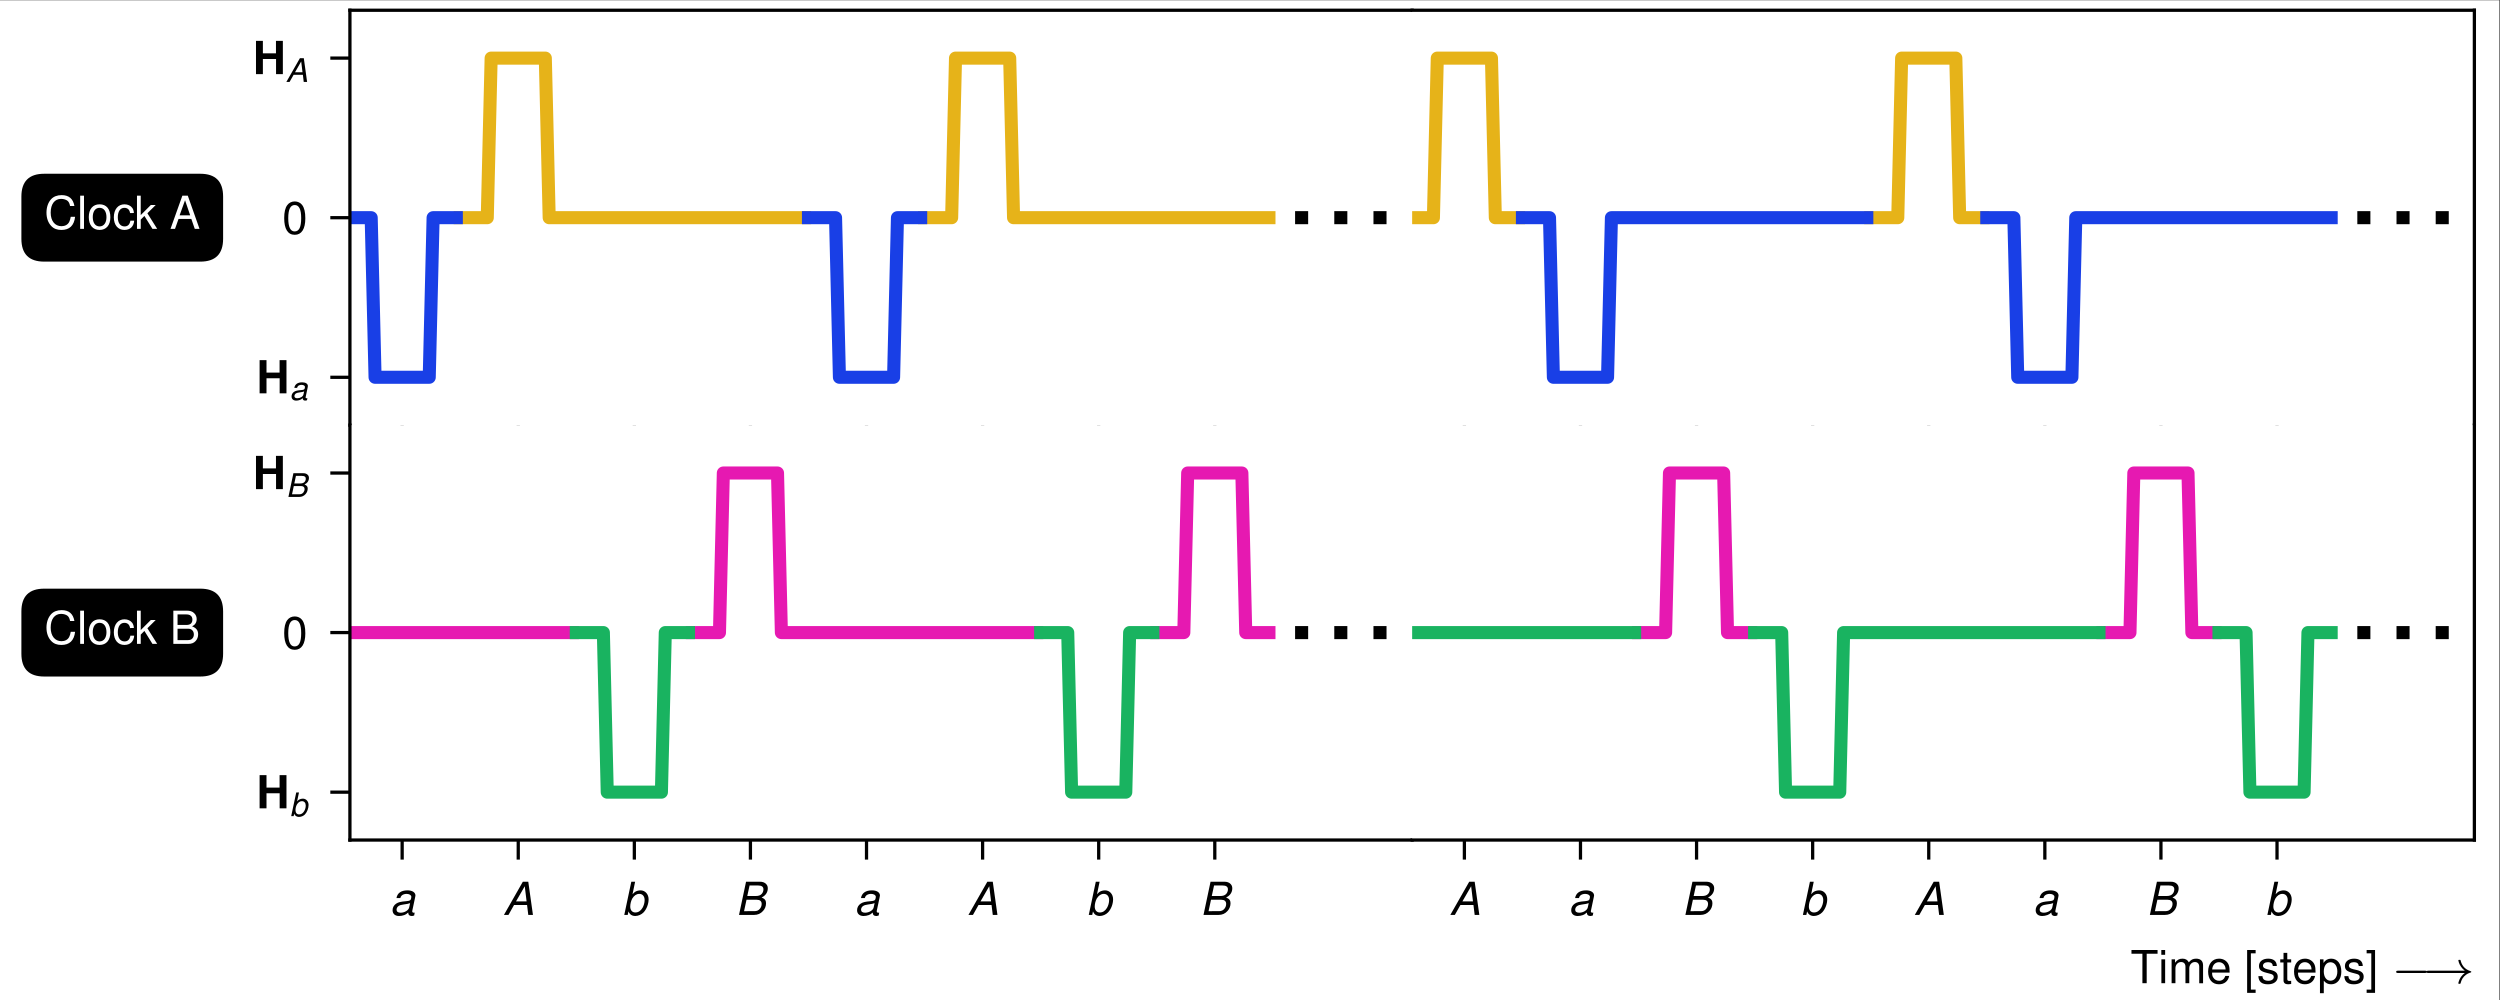 <?xml version="1.0" encoding="UTF-8" standalone="no"?>
<!-- Created with Inkscape (http://www.inkscape.org/) -->

<svg
   version="1.1"
   id="svg1"
   width="510.236"
   height="204.094"
   viewBox="0 0 510.236 204.094"
   sodipodi:docname="clock-diagram-bipolar2.pdf"
   xmlns:inkscape="http://www.inkscape.org/namespaces/inkscape"
   xmlns:sodipodi="http://sodipodi.sourceforge.net/DTD/sodipodi-0.dtd"
   xmlns="http://www.w3.org/2000/svg"
   xmlns:svg="http://www.w3.org/2000/svg">
  <rect x="0" y="0" width="510.236" height="204.094" fill="#333333" stroke="none"/>
  <defs
     id="defs1">
    <clipPath
       clipPathUnits="userSpaceOnUse"
       id="clipPath30">
      <path
         d="M 53.575,88.016 H 216.212 V 151.54 H 53.575 Z"
         id="path30" />
    </clipPath>
    <clipPath
       clipPathUnits="userSpaceOnUse"
       id="clipPath32">
      <path
         d="M 53.575,88.016 H 216.212 V 151.54 H 53.575 Z"
         id="path32" />
    </clipPath>
    <clipPath
       clipPathUnits="userSpaceOnUse"
       id="clipPath34">
      <path
         d="M 53.575,88.016 H 216.212 V 151.54 H 53.575 Z"
         id="path34" />
    </clipPath>
    <clipPath
       clipPathUnits="userSpaceOnUse"
       id="clipPath55">
      <path
         d="m 216.212,88.016 h 162.638 v 63.524 h -162.638 z"
         id="path55" />
    </clipPath>
    <clipPath
       clipPathUnits="userSpaceOnUse"
       id="clipPath57">
      <path
         d="m 216.212,88.016 h 162.638 v 63.524 h -162.638 z"
         id="path57" />
    </clipPath>
    <clipPath
       clipPathUnits="userSpaceOnUse"
       id="clipPath59">
      <path
         d="m 216.212,88.016 h 162.638 v 63.524 h -162.638 z"
         id="path59" />
    </clipPath>
    <clipPath
       clipPathUnits="userSpaceOnUse"
       id="clipPath90">
      <path
         d="M 53.575,24.491 H 216.212 V 88.016 H 53.575 Z"
         id="path90" />
    </clipPath>
    <clipPath
       clipPathUnits="userSpaceOnUse"
       id="clipPath92">
      <path
         d="M 53.575,24.491 H 216.212 V 88.016 H 53.575 Z"
         id="path92" />
    </clipPath>
    <clipPath
       clipPathUnits="userSpaceOnUse"
       id="clipPath94">
      <path
         d="M 53.575,24.491 H 216.212 V 88.016 H 53.575 Z"
         id="path94" />
    </clipPath>
    <clipPath
       clipPathUnits="userSpaceOnUse"
       id="clipPath117">
      <path
         d="m 216.212,24.491 h 162.638 v 63.524 h -162.638 z"
         id="path117" />
    </clipPath>
    <clipPath
       clipPathUnits="userSpaceOnUse"
       id="clipPath119">
      <path
         d="m 216.212,24.491 h 162.638 v 63.524 h -162.638 z"
         id="path119" />
    </clipPath>
    <clipPath
       clipPathUnits="userSpaceOnUse"
       id="clipPath121">
      <path
         d="m 216.212,24.491 h 162.638 v 63.524 h -162.638 z"
         id="path121" />
    </clipPath>
  </defs>
  <sodipodi:namedview
     id="namedview1"
     pagecolor="#ffffff"
     bordercolor="#000000"
     borderopacity="0.25"
     inkscape:showpageshadow="2"
     inkscape:pageopacity="0.0"
     inkscape:pagecheckerboard="0"
     inkscape:deskcolor="#d1d1d1">
    <inkscape:page
       x="0"
       y="0"
       inkscape:label="1"
       id="page1"
       width="510.236"
       height="204.094"
       margin="0"
       bleed="0" />
  </sodipodi:namedview>
  <g
     id="g1"
     inkscape:groupmode="layer"
     inkscape:label="1">
    <path
       id="path1"
       d="M 0,0 H 382.677 V 153.071 H 0 Z"
       style="fill:#ffffff;fill-opacity:1;fill-rule:nonzero;stroke:none"
       transform="matrix(1.333,0,0,-1.333,0,204.094)" />
    <path
       id="path2"
       d="M 53.575,88.016 H 216.212 V 151.54 H 53.575 Z"
       style="fill:#ffffff;fill-opacity:1;fill-rule:nonzero;stroke:none"
       transform="matrix(1.333,0,0,-1.333,0,204.094)" />
    <path
       id="path3"
       d="m 61.573,88.016 v -3"
       style="fill:#000000;fill-opacity:1;fill-rule:nonzero;stroke:#000000;stroke-width:0.5;stroke-linecap:butt;stroke-linejoin:round;stroke-miterlimit:10;stroke-dasharray:none;stroke-opacity:1"
       transform="matrix(1.333,0,0,-1.333,0,204.094)" />
    <path
       id="path4"
       d="m 3.843,-0.352 c -0.059,0.012 -0.082,0.012 -0.117,0.012 -0.176,0 -0.258,-0.07 -0.258,-0.199 0,-0.035 0,-0.059 0,-0.07 L 3.913,-2.707 c 0.047,-0.199 0.047,-0.199 0.047,-0.258 0,-0.48 -0.48,-0.797 -1.219,-0.797 -0.961,0 -1.559,0.41 -1.688,1.184 h 0.586 c 0.059,-0.188 0.105,-0.293 0.211,-0.387 0.152,-0.152 0.445,-0.258 0.738,-0.258 0.422,0 0.738,0.188 0.738,0.445 0,0.035 0,0.082 -0.012,0.129 l -0.023,0.129 c -0.059,0.293 -0.188,0.363 -0.703,0.41 -0.926,0.082 -1.219,0.152 -1.57,0.375 -0.352,0.223 -0.562,0.598 -0.562,1.008 0,0.551 0.375,0.891 0.996,0.891 0.246,0 0.539,-0.047 0.797,-0.141 0.223,-0.082 0.328,-0.152 0.609,-0.398 v 0.07 c 0,0.293 0.199,0.469 0.527,0.469 0.082,0 0.105,0 0.27,-0.047 0.023,0 0.059,-0.012 0.105,-0.023 z M 2.999,-1.149 c -0.082,0.434 -0.703,0.809 -1.312,0.809 -0.398,0 -0.621,-0.164 -0.621,-0.457 0,-0.234 0.129,-0.469 0.34,-0.586 0.164,-0.105 0.375,-0.164 0.715,-0.211 0.656,-0.094 0.715,-0.105 1.02,-0.211 z m 0,0"
       style="fill:#000000;fill-opacity:1;fill-rule:nonzero;stroke:none"
       aria-label="a"
       transform="matrix(1.333,0,0,1.333,79.513,102.032)" />
    <path
       id="path5"
       d="m 79.348,88.016 v -3"
       style="fill:#000000;fill-opacity:1;fill-rule:nonzero;stroke:#000000;stroke-width:0.5;stroke-linecap:butt;stroke-linejoin:round;stroke-miterlimit:10;stroke-dasharray:none;stroke-opacity:1"
       transform="matrix(1.333,0,0,-1.333,0,204.094)" />
    <path
       id="path6"
       d="m 3.656,-1.524 0.188,1.523 H 4.558 L 3.843,-5.086 H 3.011 L 0.116,-4.664847e-4 H 0.808 L 1.663,-1.524 Z M 3.585,-2.075 H 1.968 L 3.304,-4.395 Z m 0,0"
       style="fill:#000000;fill-opacity:1;fill-rule:nonzero;stroke:none"
       aria-label="A"
       transform="matrix(1.333,0,0,1.333,102.696,102.032)" />
    <path
       id="path7"
       d="m 97.123,88.016 v -3"
       style="fill:#000000;fill-opacity:1;fill-rule:nonzero;stroke:#000000;stroke-width:0.5;stroke-linecap:butt;stroke-linejoin:round;stroke-miterlimit:10;stroke-dasharray:none;stroke-opacity:1"
       transform="matrix(1.333,0,0,-1.333,0,204.094)" />
    <path
       id="path8"
       d="M 1.452,-5.086 0.374,-4.664847e-4 H 0.901 L 1.018,-0.54 c 0.094,0.211 0.152,0.305 0.258,0.41 0.176,0.188 0.469,0.293 0.773,0.293 0.469,0 0.961,-0.223 1.277,-0.551 0.469,-0.492 0.773,-1.289 0.773,-2.004 0,-0.785 -0.527,-1.371 -1.23,-1.371 -0.281,0 -0.598,0.082 -0.809,0.211 -0.117,0.082 -0.211,0.152 -0.422,0.387 l 0.398,-1.922 z m 1.219,1.863 c 0.504,0 0.82,0.363 0.82,0.961 0,0.398 -0.129,0.844 -0.328,1.184 -0.281,0.469 -0.645,0.703 -1.102,0.703 -0.469,0 -0.773,-0.352 -0.773,-0.902 0,-0.434 0.129,-0.902 0.316,-1.242 0.281,-0.457 0.645,-0.703 1.066,-0.703 z m 0,0"
       style="fill:#000000;fill-opacity:1;fill-rule:nonzero;stroke:none"
       aria-label="b"
       transform="matrix(1.333,0,0,1.333,126.912,102.032)" />
    <path
       id="path9"
       d="m 114.897,88.016 v -3"
       style="fill:#000000;fill-opacity:1;fill-rule:nonzero;stroke:#000000;stroke-width:0.5;stroke-linecap:butt;stroke-linejoin:round;stroke-miterlimit:10;stroke-dasharray:none;stroke-opacity:1"
       transform="matrix(1.333,0,0,-1.333,0,204.094)" />
    <path
       id="path10"
       d="M 0.55,-4.664847e-4 H 2.847 c 0.574,0 1.02,-0.199 1.383,-0.609 0.305,-0.328 0.457,-0.738 0.457,-1.195 0,-0.422 -0.188,-0.668 -0.68,-0.867 0.609,-0.281 0.949,-0.785 0.949,-1.395 0,-0.27 -0.07,-0.469 -0.246,-0.656 C 4.464,-4.981 4.171,-5.086 3.69,-5.086 h -2.062 z M 1.815,-2.895 2.167,-4.512 h 1.254 c 0.598,0 0.867,0.188 0.867,0.598 0,0.258 -0.094,0.516 -0.27,0.703 -0.211,0.223 -0.48,0.316 -0.949,0.316 z m -0.492,2.32 0.375,-1.746 h 1.582 c 0.48,0 0.738,0.223 0.738,0.633 0,0.27 -0.082,0.504 -0.246,0.715 -0.211,0.281 -0.48,0.398 -0.867,0.398 z m 0,0"
       style="fill:#000000;fill-opacity:1;fill-rule:nonzero;stroke:none"
       aria-label="B"
       transform="matrix(1.333,0,0,1.333,150.095,102.032)" />
    <path
       id="path11"
       d="m 132.672,88.016 v -3"
       style="fill:#000000;fill-opacity:1;fill-rule:nonzero;stroke:#000000;stroke-width:0.5;stroke-linecap:butt;stroke-linejoin:round;stroke-miterlimit:10;stroke-dasharray:none;stroke-opacity:1"
       transform="matrix(1.333,0,0,-1.333,0,204.094)" />
    <path
       id="path12"
       d="m 3.845,-0.352 c -0.059,0.012 -0.082,0.012 -0.117,0.012 -0.176,0 -0.258,-0.07 -0.258,-0.199 0,-0.035 0,-0.059 0,-0.07 L 3.915,-2.707 c 0.047,-0.199 0.047,-0.199 0.047,-0.258 0,-0.48 -0.48,-0.797 -1.219,-0.797 -0.961,0 -1.559,0.41 -1.688,1.184 h 0.586 c 0.059,-0.188 0.105,-0.293 0.211,-0.387 0.152,-0.152 0.445,-0.258 0.738,-0.258 0.422,0 0.738,0.188 0.738,0.445 0,0.035 0,0.082 -0.012,0.129 l -0.023,0.129 c -0.059,0.293 -0.188,0.363 -0.703,0.41 -0.926,0.082 -1.219,0.152 -1.57,0.375 -0.352,0.223 -0.562,0.598 -0.562,1.008 0,0.551 0.375,0.891 0.996,0.891 0.246,0 0.539,-0.047 0.797,-0.141 0.223,-0.082 0.328,-0.152 0.609,-0.398 v 0.07 c 0,0.293 0.199,0.469 0.527,0.469 0.082,0 0.105,0 0.27,-0.047 0.023,0 0.059,-0.012 0.105,-0.023 z M 3.001,-1.149 c -0.082,0.434 -0.703,0.809 -1.312,0.809 -0.398,0 -0.621,-0.164 -0.621,-0.457 0,-0.234 0.129,-0.469 0.34,-0.586 0.164,-0.105 0.375,-0.164 0.715,-0.211 0.656,-0.094 0.715,-0.105 1.02,-0.211 z m 0,0"
       style="fill:#000000;fill-opacity:1;fill-rule:nonzero;stroke:none"
       aria-label="a"
       transform="matrix(1.333,0,0,1.333,174.311,102.032)" />
    <path
       id="path13"
       d="m 150.446,88.016 v -3"
       style="fill:#000000;fill-opacity:1;fill-rule:nonzero;stroke:#000000;stroke-width:0.5;stroke-linecap:butt;stroke-linejoin:round;stroke-miterlimit:10;stroke-dasharray:none;stroke-opacity:1"
       transform="matrix(1.333,0,0,-1.333,0,204.094)" />
    <path
       id="path14"
       d="m 3.658,-1.524 0.188,1.523 H 4.56 L 3.845,-5.086 H 3.013 L 0.119,-4.664847e-4 H 0.81 L 1.665,-1.524 Z M 3.587,-2.075 H 1.97 l 1.336,-2.32 z m 0,0"
       style="fill:#000000;fill-opacity:1;fill-rule:nonzero;stroke:none"
       aria-label="A"
       transform="matrix(1.333,0,0,1.333,197.494,102.032)" />
    <path
       id="path15"
       d="m 168.221,88.016 v -3"
       style="fill:#000000;fill-opacity:1;fill-rule:nonzero;stroke:#000000;stroke-width:0.5;stroke-linecap:butt;stroke-linejoin:round;stroke-miterlimit:10;stroke-dasharray:none;stroke-opacity:1"
       transform="matrix(1.333,0,0,-1.333,0,204.094)" />
    <path
       id="path16"
       d="M 1.454,-5.086 0.376,-4.664847e-4 H 0.903 L 1.02,-0.54 c 0.094,0.211 0.152,0.305 0.258,0.41 0.176,0.188 0.469,0.293 0.773,0.293 0.469,0 0.961,-0.223 1.277,-0.551 0.469,-0.492 0.773,-1.289 0.773,-2.004 0,-0.785 -0.527,-1.371 -1.23,-1.371 -0.281,0 -0.598,0.082 -0.809,0.211 -0.117,0.082 -0.211,0.152 -0.422,0.387 l 0.398,-1.922 z m 1.219,1.863 c 0.504,0 0.82,0.363 0.82,0.961 0,0.398 -0.129,0.844 -0.328,1.184 -0.281,0.469 -0.645,0.703 -1.102,0.703 -0.469,0 -0.773,-0.352 -0.773,-0.902 0,-0.434 0.129,-0.902 0.316,-1.242 0.281,-0.457 0.645,-0.703 1.066,-0.703 z m 0,0"
       style="fill:#000000;fill-opacity:1;fill-rule:nonzero;stroke:none"
       aria-label="b"
       transform="matrix(1.333,0,0,1.333,221.71,102.032)" />
    <path
       id="path17"
       d="m 185.996,88.016 v -3"
       style="fill:#000000;fill-opacity:1;fill-rule:nonzero;stroke:#000000;stroke-width:0.5;stroke-linecap:butt;stroke-linejoin:round;stroke-miterlimit:10;stroke-dasharray:none;stroke-opacity:1"
       transform="matrix(1.333,0,0,-1.333,0,204.094)" />
    <path
       id="path18"
       d="M 0.552,-4.664847e-4 H 2.849 c 0.574,0 1.02,-0.199 1.383,-0.609 0.305,-0.328 0.457,-0.738 0.457,-1.195 0,-0.422 -0.188,-0.668 -0.68,-0.867 0.609,-0.281 0.949,-0.785 0.949,-1.395 0,-0.27 -0.07,-0.469 -0.246,-0.656 C 4.466,-4.981 4.173,-5.086 3.692,-5.086 h -2.062 z M 1.817,-2.895 2.169,-4.512 h 1.254 c 0.598,0 0.867,0.188 0.867,0.598 0,0.258 -0.094,0.516 -0.27,0.703 -0.211,0.223 -0.48,0.316 -0.949,0.316 z m -0.492,2.32 0.375,-1.746 h 1.582 c 0.48,0 0.738,0.223 0.738,0.633 0,0.27 -0.082,0.504 -0.246,0.715 -0.211,0.281 -0.48,0.398 -0.867,0.398 z m 0,0"
       style="fill:#000000;fill-opacity:1;fill-rule:nonzero;stroke:none"
       aria-label="B"
       transform="matrix(1.333,0,0,1.333,244.893,102.032)" />
    <path
       id="path19"
       d="m 53.575,95.345 h -3"
       style="fill:#000000;fill-opacity:1;fill-rule:nonzero;stroke:#000000;stroke-width:0.5;stroke-linecap:butt;stroke-linejoin:round;stroke-miterlimit:10;stroke-dasharray:none;stroke-opacity:1"
       transform="matrix(1.333,0,0,-1.333,0,204.094)" />
    <g
       id="g19"
       aria-label="H&#10;a"
       transform="matrix(1.333,0,0,1.333,52.36,80.28)">
      <path
         id="path20"
         d="M 3.538,-2.307 V 0.001 H 4.581 V -5.085 H 3.527 v 1.91 H 1.523 V -5.085 H 0.468 V 0.001 H 1.523 V -2.307 Z m 0,0"
         style="fill:#000000;fill-opacity:1;fill-rule:nonzero;stroke:none" />
      <path
         id="path21"
         d="m 7.789,0.739 c -0.047,0.012 -0.07,0.012 -0.094,0.012 -0.129,0 -0.188,-0.047 -0.188,-0.141 0,-0.023 0,-0.035 0.012,-0.047 l 0.316,-1.5 c 0.023,-0.141 0.023,-0.141 0.023,-0.188 0,-0.34 -0.34,-0.562 -0.867,-0.562 -0.691,0 -1.113,0.293 -1.207,0.844 h 0.422 c 0.047,-0.141 0.082,-0.211 0.152,-0.281 0.105,-0.105 0.316,-0.176 0.527,-0.176 0.305,0 0.527,0.129 0.527,0.316 0,0.023 0,0.059 -0.012,0.094 l -0.012,0.094 c -0.047,0.199 -0.141,0.258 -0.504,0.293 -0.668,0.059 -0.879,0.105 -1.125,0.258 -0.258,0.164 -0.398,0.434 -0.398,0.715 0,0.398 0.27,0.645 0.715,0.645 0.176,0 0.387,-0.035 0.562,-0.105 0.152,-0.047 0.234,-0.105 0.434,-0.281 v 0.059 c 0,0.199 0.141,0.328 0.387,0.328 0.047,0 0.07,0 0.188,-0.035 0.012,0 0.047,-0.012 0.07,-0.012 z m -0.609,-0.562 c -0.059,0.316 -0.504,0.574 -0.938,0.574 -0.281,0 -0.445,-0.117 -0.445,-0.328 0,-0.164 0.094,-0.328 0.246,-0.422 0.117,-0.07 0.27,-0.105 0.516,-0.141 0.469,-0.07 0.504,-0.07 0.727,-0.152 z m 0,0"
         style="fill:#000000;fill-opacity:1;fill-rule:nonzero;stroke:none" />
    </g>
    <path
       id="path22"
       d="m 53.575,119.778 h -3"
       style="fill:#000000;fill-opacity:1;fill-rule:nonzero;stroke:#000000;stroke-width:0.5;stroke-linecap:butt;stroke-linejoin:round;stroke-miterlimit:10;stroke-dasharray:none;stroke-opacity:1"
       transform="matrix(1.333,0,0,-1.333,0,204.094)" />
    <path
       id="path23"
       d="m 1.923,-4.945 c -0.469,0 -0.879,0.199 -1.137,0.551 -0.328,0.422 -0.48,1.09 -0.48,2.004 0,1.664 0.551,2.555 1.617,2.555 1.043,0 1.617,-0.891 1.617,-2.52 0,-0.961 -0.152,-1.594 -0.48,-2.039 C 2.802,-4.746 2.38,-4.945 1.923,-4.945 Z m 0,0.551 c 0.656,0 0.984,0.668 0.984,1.992 0,1.395 -0.316,2.051 -1.008,2.051 -0.645,0 -0.973,-0.68 -0.973,-2.027 0,-1.359 0.328,-2.016 0.996,-2.016 z m 0,0"
       style="fill:#000000;fill-opacity:1;fill-rule:nonzero;stroke:none"
       aria-label="0"
       transform="matrix(1.333,0,0,1.333,57.596,47.703)" />
    <path
       id="path24"
       d="m 53.575,144.21 h -3"
       style="fill:#000000;fill-opacity:1;fill-rule:nonzero;stroke:#000000;stroke-width:0.5;stroke-linecap:butt;stroke-linejoin:round;stroke-miterlimit:10;stroke-dasharray:none;stroke-opacity:1"
       transform="matrix(1.333,0,0,-1.333,0,204.094)" />
    <g
       id="g24"
       aria-label="H&#10;A"
       transform="matrix(1.333,0,0,1.333,51.623,15.126)">
      <path
         id="path25"
         d="m 3.538,-2.31 v 2.309 H 4.581 V -5.087 H 3.526 v 1.91 H 1.522 V -5.087 H 0.467 v 5.086 H 1.522 V -2.31 Z m 0,0"
         style="fill:#000000;fill-opacity:1;fill-rule:nonzero;stroke:none" />
      <path
         id="path26"
         d="M 7.648,0.107 7.777,1.197 h 0.516 L 7.789,-2.436 H 7.191 L 5.117,1.197 H 5.609 L 6.23,0.107 Z M 7.589,-0.279 H 6.441 l 0.949,-1.664 z m 0,0"
         style="fill:#000000;fill-opacity:1;fill-rule:nonzero;stroke:none" />
    </g>
    <path
       id="path27"
       d="m 6.775,113.051 h 23.885 c 2.333,0 3.5,1.167 3.5,3.5 v 6.454 c 0,2.333 -1.167,3.5 -3.5,3.5 H 6.775 c -2.333,0 -3.5,-1.167 -3.5,-3.5 v -6.454 c 0,-2.333 1.167,-3.5 3.5,-3.5 z"
       style="fill:#000000;fill-opacity:1;fill-rule:nonzero;stroke:none"
       transform="matrix(1.333,0,0,-1.333,0,204.094)" />
    <path
       id="path28"
       d="m 4.616,-3.505 c -0.199,-1.113 -0.844,-1.664 -1.957,-1.664 -0.691,0 -1.242,0.223 -1.617,0.633 -0.457,0.504 -0.703,1.23 -0.703,2.051 0,0.844 0.258,1.559 0.738,2.051 0.387,0.41 0.891,0.598 1.547,0.598 1.242,0 1.945,-0.668 2.098,-2.016 H 4.054 c -0.059,0.34 -0.129,0.586 -0.234,0.785 -0.211,0.422 -0.645,0.656 -1.184,0.656 -1.008,0 -1.652,-0.809 -1.652,-2.074 0,-1.312 0.609,-2.109 1.594,-2.109 0.41,0 0.797,0.129 1.008,0.316 0.188,0.176 0.293,0.398 0.363,0.773 z M 6.084,-5.087 H 5.498 v 5.086 h 0.586 z m 2.385,1.324 c -1.031,0 -1.652,0.738 -1.652,1.957 0,1.23 0.621,1.969 1.652,1.969 1.031,0 1.652,-0.738 1.652,-1.934 0,-1.266 -0.598,-1.992 -1.652,-1.992 z m 0,0.539 c 0.656,0 1.055,0.539 1.055,1.441 0,0.855 -0.41,1.406 -1.055,1.406 -0.645,0 -1.043,-0.539 -1.043,-1.43 0,-0.867 0.398,-1.418 1.043,-1.418 z m 5.253,0.797 c -0.023,-0.352 -0.105,-0.586 -0.246,-0.785 -0.246,-0.34 -0.68,-0.551 -1.195,-0.551 -0.984,0 -1.629,0.785 -1.629,1.992 0,1.184 0.633,1.934 1.617,1.934 0.879,0 1.43,-0.527 1.5,-1.418 h -0.586 c -0.094,0.586 -0.398,0.879 -0.891,0.879 -0.645,0 -1.031,-0.527 -1.031,-1.395 0,-0.902 0.375,-1.453 1.008,-1.453 0.492,0 0.797,0.293 0.867,0.797 z m 1.049,-2.66 h -0.574 v 5.086 h 0.574 V -1.419 l 0.562,-0.562 1.23,1.98 h 0.727 l -1.5,-2.391 1.277,-1.266 h -0.75 l -1.547,1.547 z m 7.746,3.562 0.527,1.523 h 0.727 L 21.977,-5.087 h -0.832 l -1.816,5.086 h 0.691 l 0.539,-1.523 z m -0.176,-0.551 h -1.617 l 0.832,-2.309 z m 0,0"
       style="fill:#ffffff;fill-opacity:1;fill-rule:nonzero;stroke:none"
       aria-label="ClockA"
       transform="matrix(1.333,0,0,1.333,9.033,46.713)" />
    <path
       id="path29"
       d="m -0.638,119.778 h 4.147 l 0.592,24.432 h 8.295 l 0.592,-24.432 h 39.104 m 18.367,0 h 4.147 l 0.592,24.432 h 8.295 l 0.592,-24.432 H 123.192 m 18.367,0 h 4.147 l 0.592,24.432 h 8.295 l 0.592,-24.432 h 39.104 v 0"
       style="fill:none;stroke:#e6b319;stroke-width:2;stroke-linecap:square;stroke-linejoin:round;stroke-miterlimit:10;stroke-dasharray:none;stroke-opacity:1"
       transform="matrix(1.333,0,0,-1.333,0,204.094)"
       clip-path="url(#clipPath30)" />
    <path
       id="path31"
       d="m 52.686,119.778 h 4.147 l 0.592,-24.432 h 8.295 l 0.592,24.432 h 3.555 m 53.916,0 h 4.147 l 0.592,-24.432 h 8.295 l 0.592,24.432 h 3.555 v 0"
       style="fill:none;stroke:#193fe6;stroke-width:2;stroke-linecap:square;stroke-linejoin:round;stroke-miterlimit:10;stroke-dasharray:none;stroke-opacity:1"
       transform="matrix(1.333,0,0,-1.333,0,204.094)"
       clip-path="url(#clipPath32)" />
    <path
       id="path33"
       d="m 194.29,119.778 h 21.33"
       style="fill:none;stroke:#000000;stroke-width:2;stroke-linecap:butt;stroke-linejoin:round;stroke-miterlimit:10;stroke-dasharray:2, 4;stroke-dashoffset:2;stroke-opacity:1"
       transform="matrix(1.333,0,0,-1.333,0,204.094)"
       clip-path="url(#clipPath34)" />
    <path
       id="path35"
       d="M 53.575,88.016 V 151.54"
       style="fill:none;stroke:#000000;stroke-width:0.5;stroke-linecap:square;stroke-linejoin:miter;stroke-miterlimit:10;stroke-dasharray:none;stroke-opacity:1"
       transform="matrix(1.333,0,0,-1.333,0,204.094)" />
    <path
       id="path36"
       d="M 53.575,151.54 H 216.212"
       style="fill:none;stroke:#000000;stroke-width:0.5;stroke-linecap:square;stroke-linejoin:miter;stroke-miterlimit:10;stroke-dasharray:none;stroke-opacity:1"
       transform="matrix(1.333,0,0,-1.333,0,204.094)" />
    <path
       id="path37"
       d="m 216.212,88.016 h 162.638 v 63.524 h -162.638 z"
       style="fill:#ffffff;fill-opacity:1;fill-rule:nonzero;stroke:none"
       transform="matrix(1.333,0,0,-1.333,0,204.094)" />
    <path
       id="path38"
       d="m 224.211,88.016 v -3"
       style="fill:#000000;fill-opacity:1;fill-rule:nonzero;stroke:#000000;stroke-width:0.5;stroke-linecap:butt;stroke-linejoin:round;stroke-miterlimit:10;stroke-dasharray:none;stroke-opacity:1"
       transform="matrix(1.333,0,0,-1.333,0,204.094)" />
    <path
       id="path39"
       d="m 3.657,-1.524 0.188,1.523 H 4.559 L 3.844,-5.086 H 3.012 L 0.118,-4.664847e-4 H 0.809 L 1.665,-1.524 Z M 3.586,-2.075 H 1.969 l 1.336,-2.32 z m 0,0"
       style="fill:#000000;fill-opacity:1;fill-rule:nonzero;stroke:none"
       aria-label="A"
       transform="matrix(1.333,0,0,1.333,295.847,102.032)" />
    <path
       id="path40"
       d="m 241.986,88.016 v -3"
       style="fill:#000000;fill-opacity:1;fill-rule:nonzero;stroke:#000000;stroke-width:0.5;stroke-linecap:butt;stroke-linejoin:round;stroke-miterlimit:10;stroke-dasharray:none;stroke-opacity:1"
       transform="matrix(1.333,0,0,-1.333,0,204.094)" />
    <path
       id="path41"
       d="m 3.844,-0.352 c -0.059,0.012 -0.082,0.012 -0.117,0.012 -0.176,0 -0.258,-0.07 -0.258,-0.199 0,-0.035 0,-0.059 0,-0.07 L 3.914,-2.707 c 0.047,-0.199 0.047,-0.199 0.047,-0.258 0,-0.48 -0.48,-0.797 -1.219,-0.797 -0.961,0 -1.559,0.41 -1.688,1.184 h 0.586 c 0.059,-0.188 0.105,-0.293 0.211,-0.387 0.152,-0.152 0.445,-0.258 0.738,-0.258 0.422,0 0.738,0.188 0.738,0.445 0,0.035 0,0.082 -0.012,0.129 l -0.023,0.129 c -0.059,0.293 -0.188,0.363 -0.703,0.41 -0.926,0.082 -1.219,0.152 -1.57,0.375 -0.352,0.223 -0.562,0.598 -0.562,1.008 0,0.551 0.375,0.891 0.996,0.891 0.246,0 0.539,-0.047 0.797,-0.141 0.223,-0.082 0.328,-0.152 0.609,-0.398 v 0.07 c 0,0.293 0.199,0.469 0.527,0.469 0.082,0 0.105,0 0.27,-0.047 0.023,0 0.059,-0.012 0.105,-0.023 z M 3,-1.149 c -0.082,0.434 -0.703,0.809 -1.312,0.809 -0.398,0 -0.621,-0.164 -0.621,-0.457 0,-0.234 0.129,-0.469 0.34,-0.586 0.164,-0.105 0.375,-0.164 0.715,-0.211 0.656,-0.094 0.715,-0.105 1.02,-0.211 z m 0,0"
       style="fill:#000000;fill-opacity:1;fill-rule:nonzero;stroke:none"
       aria-label="a"
       transform="matrix(1.333,0,0,1.333,320.063,102.032)" />
    <path
       id="path42"
       d="m 259.76,88.016 v -3"
       style="fill:#000000;fill-opacity:1;fill-rule:nonzero;stroke:#000000;stroke-width:0.5;stroke-linecap:butt;stroke-linejoin:round;stroke-miterlimit:10;stroke-dasharray:none;stroke-opacity:1"
       transform="matrix(1.333,0,0,-1.333,0,204.094)" />
    <path
       id="path43"
       d="M 0.551,-4.664847e-4 H 2.848 c 0.574,0 1.02,-0.199 1.383,-0.609 0.305,-0.328 0.457,-0.738 0.457,-1.195 0,-0.422 -0.188,-0.668 -0.68,-0.867 0.609,-0.281 0.949,-0.785 0.949,-1.395 0,-0.27 -0.07,-0.469 -0.246,-0.656 C 4.465,-4.981 4.172,-5.086 3.691,-5.086 h -2.062 z M 1.816,-2.895 2.168,-4.512 H 3.422 c 0.598,0 0.867,0.188 0.867,0.598 0,0.258 -0.094,0.516 -0.27,0.703 -0.211,0.223 -0.48,0.316 -0.949,0.316 z m -0.492,2.32 0.375,-1.746 H 3.281 c 0.48,0 0.738,0.223 0.738,0.633 0,0.27 -0.082,0.504 -0.246,0.715 -0.211,0.281 -0.48,0.398 -0.867,0.398 z m 0,0"
       style="fill:#000000;fill-opacity:1;fill-rule:nonzero;stroke:none"
       aria-label="B"
       transform="matrix(1.333,0,0,1.333,343.246,102.032)" />
    <path
       id="path44"
       d="m 277.535,88.016 v -3"
       style="fill:#000000;fill-opacity:1;fill-rule:nonzero;stroke:#000000;stroke-width:0.5;stroke-linecap:butt;stroke-linejoin:round;stroke-miterlimit:10;stroke-dasharray:none;stroke-opacity:1"
       transform="matrix(1.333,0,0,-1.333,0,204.094)" />
    <path
       id="path45"
       d="M 1.453,-5.086 0.375,-4.664847e-4 H 0.902 L 1.019,-0.54 c 0.094,0.211 0.152,0.305 0.258,0.41 0.176,0.188 0.469,0.293 0.773,0.293 0.469,0 0.961,-0.223 1.277,-0.551 0.469,-0.492 0.773,-1.289 0.773,-2.004 0,-0.785 -0.527,-1.371 -1.23,-1.371 -0.281,0 -0.598,0.082 -0.809,0.211 -0.117,0.082 -0.211,0.152 -0.422,0.387 l 0.398,-1.922 z m 1.219,1.863 c 0.504,0 0.82,0.363 0.82,0.961 0,0.398 -0.129,0.844 -0.328,1.184 -0.281,0.469 -0.645,0.703 -1.102,0.703 -0.469,0 -0.773,-0.352 -0.773,-0.902 0,-0.434 0.129,-0.902 0.316,-1.242 0.281,-0.457 0.645,-0.703 1.066,-0.703 z m 0,0"
       style="fill:#000000;fill-opacity:1;fill-rule:nonzero;stroke:none"
       aria-label="b"
       transform="matrix(1.333,0,0,1.333,367.462,102.032)" />
    <path
       id="path46"
       d="m 295.309,88.016 v -3"
       style="fill:#000000;fill-opacity:1;fill-rule:nonzero;stroke:#000000;stroke-width:0.5;stroke-linecap:butt;stroke-linejoin:round;stroke-miterlimit:10;stroke-dasharray:none;stroke-opacity:1"
       transform="matrix(1.333,0,0,-1.333,0,204.094)" />
    <path
       id="path47"
       d="m 3.656,-1.524 0.188,1.523 H 4.558 L 3.843,-5.086 H 3.011 L 0.117,-4.664847e-4 H 0.808 L 1.664,-1.524 Z M 3.586,-2.075 H 1.968 l 1.336,-2.32 z m 0,0"
       style="fill:#000000;fill-opacity:1;fill-rule:nonzero;stroke:none"
       aria-label="A"
       transform="matrix(1.333,0,0,1.333,390.645,102.032)" />
    <path
       id="path48"
       d="m 313.084,88.016 v -3"
       style="fill:#000000;fill-opacity:1;fill-rule:nonzero;stroke:#000000;stroke-width:0.5;stroke-linecap:butt;stroke-linejoin:round;stroke-miterlimit:10;stroke-dasharray:none;stroke-opacity:1"
       transform="matrix(1.333,0,0,-1.333,0,204.094)" />
    <path
       id="path49"
       d="m 3.843,-0.352 c -0.059,0.012 -0.082,0.012 -0.117,0.012 -0.176,0 -0.258,-0.07 -0.258,-0.199 0,-0.035 0,-0.059 0,-0.07 L 3.913,-2.707 c 0.047,-0.199 0.047,-0.199 0.047,-0.258 0,-0.48 -0.48,-0.797 -1.219,-0.797 -0.961,0 -1.559,0.41 -1.688,1.184 H 1.64 c 0.059,-0.188 0.105,-0.293 0.211,-0.387 0.152,-0.152 0.445,-0.258 0.738,-0.258 0.422,0 0.738,0.188 0.738,0.445 0,0.035 0,0.082 -0.012,0.129 L 3.292,-2.52 c -0.059,0.293 -0.188,0.363 -0.703,0.41 -0.926,0.082 -1.219,0.152 -1.57,0.375 -0.352,0.223 -0.563,0.598 -0.563,1.008 0,0.551 0.375,0.891 0.996,0.891 0.246,0 0.539,-0.047 0.797,-0.141 0.223,-0.082 0.328,-0.152 0.609,-0.398 v 0.07 c 0,0.293 0.199,0.469 0.527,0.469 0.082,0 0.105,0 0.27,-0.047 0.023,0 0.059,-0.012 0.105,-0.023 z M 2.999,-1.149 c -0.082,0.434 -0.703,0.809 -1.312,0.809 -0.398,0 -0.621,-0.164 -0.621,-0.457 0,-0.234 0.129,-0.469 0.34,-0.586 0.164,-0.105 0.375,-0.164 0.715,-0.211 0.656,-0.094 0.715,-0.105 1.02,-0.211 z m 0,0"
       style="fill:#000000;fill-opacity:1;fill-rule:nonzero;stroke:none"
       aria-label="a"
       transform="matrix(1.333,0,0,1.333,414.861,102.032)" />
    <path
       id="path50"
       d="m 330.859,88.016 v -3"
       style="fill:#000000;fill-opacity:1;fill-rule:nonzero;stroke:#000000;stroke-width:0.5;stroke-linecap:butt;stroke-linejoin:round;stroke-miterlimit:10;stroke-dasharray:none;stroke-opacity:1"
       transform="matrix(1.333,0,0,-1.333,0,204.094)" />
    <path
       id="path51"
       d="M 0.55,-4.664847e-4 H 2.847 c 0.574,0 1.02,-0.199 1.383,-0.609 0.305,-0.328 0.457,-0.738 0.457,-1.195 0,-0.422 -0.188,-0.668 -0.68,-0.867 0.609,-0.281 0.949,-0.785 0.949,-1.395 0,-0.27 -0.07,-0.469 -0.246,-0.656 C 4.464,-4.981 4.171,-5.086 3.691,-5.086 h -2.062 z M 1.816,-2.895 2.167,-4.512 h 1.254 c 0.598,0 0.867,0.188 0.867,0.598 0,0.258 -0.094,0.516 -0.27,0.703 -0.211,0.223 -0.48,0.316 -0.949,0.316 z m -0.492,2.32 0.375,-1.746 h 1.582 c 0.48,0 0.738,0.223 0.738,0.633 0,0.27 -0.082,0.504 -0.246,0.715 -0.211,0.281 -0.48,0.398 -0.867,0.398 z m 0,0"
       style="fill:#000000;fill-opacity:1;fill-rule:nonzero;stroke:none"
       aria-label="B"
       transform="matrix(1.333,0,0,1.333,438.044,102.032)" />
    <path
       id="path52"
       d="m 348.633,88.016 v -3"
       style="fill:#000000;fill-opacity:1;fill-rule:nonzero;stroke:#000000;stroke-width:0.5;stroke-linecap:butt;stroke-linejoin:round;stroke-miterlimit:10;stroke-dasharray:none;stroke-opacity:1"
       transform="matrix(1.333,0,0,-1.333,0,204.094)" />
    <path
       id="path53"
       d="M 1.452,-5.086 0.374,-4.664847e-4 H 0.901 L 1.018,-0.54 c 0.094,0.211 0.152,0.305 0.258,0.41 0.176,0.188 0.469,0.293 0.773,0.293 0.469,0 0.961,-0.223 1.277,-0.551 0.469,-0.492 0.773,-1.289 0.773,-2.004 0,-0.785 -0.527,-1.371 -1.23,-1.371 -0.281,0 -0.598,0.082 -0.809,0.211 -0.117,0.082 -0.211,0.152 -0.422,0.387 l 0.398,-1.922 z m 1.219,1.863 c 0.504,0 0.82,0.363 0.82,0.961 0,0.398 -0.129,0.844 -0.328,1.184 -0.281,0.469 -0.645,0.703 -1.102,0.703 -0.469,0 -0.773,-0.352 -0.773,-0.902 0,-0.434 0.129,-0.902 0.316,-1.242 0.281,-0.457 0.645,-0.703 1.066,-0.703 z m 0,0"
       style="fill:#000000;fill-opacity:1;fill-rule:nonzero;stroke:none"
       aria-label="b"
       transform="matrix(1.333,0,0,1.333,462.26,102.032)" />
    <path
       id="path54"
       d="m 144.225,119.778 h 4.147 l 0.592,24.432 h 8.295 l 0.592,-24.432 h 3.555 m 53.916,0 h 4.147 l 0.592,24.432 h 8.295 l 0.592,-24.432 h 3.555 m 53.916,0 h 4.147 l 0.592,24.432 h 8.295 l 0.592,-24.432 h 3.555 v 0"
       style="fill:none;stroke:#e6b319;stroke-width:2;stroke-linecap:square;stroke-linejoin:round;stroke-miterlimit:10;stroke-dasharray:none;stroke-opacity:1"
       transform="matrix(1.333,0,0,-1.333,0,204.094)"
       clip-path="url(#clipPath55)" />
    <path
       id="path56"
       d="m 162,119.778 h 4.147 l 0.592,-24.432 h 8.295 l 0.592,24.432 h 39.104 m 18.367,0 h 4.147 l 0.592,-24.432 h 8.295 l 0.592,24.432 h 39.104 m 18.367,0 h 4.147 l 0.592,-24.432 h 8.295 l 0.592,24.432 h 39.104 v 0"
       style="fill:none;stroke:#193fe6;stroke-width:2;stroke-linecap:square;stroke-linejoin:round;stroke-miterlimit:10;stroke-dasharray:none;stroke-opacity:1"
       transform="matrix(1.333,0,0,-1.333,0,204.094)"
       clip-path="url(#clipPath57)" />
    <path
       id="path58"
       d="m 356.928,119.778 h 21.33"
       style="fill:none;stroke:#000000;stroke-width:2;stroke-linecap:butt;stroke-linejoin:round;stroke-miterlimit:10;stroke-dasharray:2, 4;stroke-dashoffset:2;stroke-opacity:1"
       transform="matrix(1.333,0,0,-1.333,0,204.094)"
       clip-path="url(#clipPath59)" />
    <path
       id="path60"
       d="M 378.85,88.016 V 151.54"
       style="fill:none;stroke:#000000;stroke-width:0.5;stroke-linecap:square;stroke-linejoin:miter;stroke-miterlimit:10;stroke-dasharray:none;stroke-opacity:1"
       transform="matrix(1.333,0,0,-1.333,0,204.094)" />
    <path
       id="path61"
       d="m 216.212,151.54 h 162.638"
       style="fill:none;stroke:#000000;stroke-width:0.5;stroke-linecap:square;stroke-linejoin:miter;stroke-miterlimit:10;stroke-dasharray:none;stroke-opacity:1"
       transform="matrix(1.333,0,0,-1.333,0,204.094)" />
    <path
       id="path62"
       d="M 53.575,24.491 H 216.212 V 88.016 H 53.575 Z"
       style="fill:#ffffff;fill-opacity:1;fill-rule:nonzero;stroke:none"
       transform="matrix(1.333,0,0,-1.333,0,204.094)" />
    <path
       id="path63"
       d="m 61.573,24.491 v -3"
       style="fill:#000000;fill-opacity:1;fill-rule:nonzero;stroke:#000000;stroke-width:0.5;stroke-linecap:butt;stroke-linejoin:round;stroke-miterlimit:10;stroke-dasharray:none;stroke-opacity:1"
       transform="matrix(1.333,0,0,-1.333,0,204.094)" />
    <path
       id="path64"
       d="m 3.843,-0.352 c -0.059,0.012 -0.082,0.012 -0.117,0.012 -0.176,0 -0.258,-0.07 -0.258,-0.199 0,-0.035 0,-0.059 0,-0.07 L 3.913,-2.707 c 0.047,-0.199 0.047,-0.199 0.047,-0.258 0,-0.48 -0.48,-0.797 -1.219,-0.797 -0.961,0 -1.559,0.41 -1.688,1.184 h 0.586 c 0.059,-0.188 0.105,-0.293 0.211,-0.387 0.152,-0.152 0.445,-0.258 0.738,-0.258 0.422,0 0.738,0.188 0.738,0.445 0,0.035 0,0.082 -0.012,0.129 l -0.023,0.129 c -0.059,0.293 -0.188,0.363 -0.703,0.41 -0.926,0.082 -1.219,0.152 -1.57,0.375 -0.352,0.223 -0.562,0.598 -0.562,1.008 0,0.551 0.375,0.891 0.996,0.891 0.246,0 0.539,-0.047 0.797,-0.141 0.223,-0.082 0.328,-0.152 0.609,-0.398 v 0.07 c 0,0.293 0.199,0.469 0.527,0.469 0.082,0 0.105,0 0.27,-0.047 0.023,0 0.059,-0.012 0.105,-0.023 z M 2.999,-1.149 c -0.082,0.434 -0.703,0.809 -1.312,0.809 -0.398,0 -0.621,-0.164 -0.621,-0.457 0,-0.234 0.129,-0.469 0.34,-0.586 0.164,-0.105 0.375,-0.164 0.715,-0.211 0.656,-0.094 0.715,-0.105 1.02,-0.211 z m 0,0"
       style="fill:#000000;fill-opacity:1;fill-rule:nonzero;stroke:none"
       aria-label="a"
       transform="matrix(1.333,0,0,1.333,79.513,186.731)" />
    <path
       id="path65"
       d="m 79.348,24.491 v -3"
       style="fill:#000000;fill-opacity:1;fill-rule:nonzero;stroke:#000000;stroke-width:0.5;stroke-linecap:butt;stroke-linejoin:round;stroke-miterlimit:10;stroke-dasharray:none;stroke-opacity:1"
       transform="matrix(1.333,0,0,-1.333,0,204.094)" />
    <path
       id="path66"
       d="m 3.656,-1.524 0.188,1.523 H 4.558 L 3.843,-5.086 H 3.011 L 0.116,-4.244622e-4 H 0.808 L 1.663,-1.524 Z M 3.585,-2.075 H 1.968 L 3.304,-4.395 Z m 0,0"
       style="fill:#000000;fill-opacity:1;fill-rule:nonzero;stroke:none"
       aria-label="A"
       transform="matrix(1.333,0,0,1.333,102.696,186.731)" />
    <path
       id="path67"
       d="m 97.123,24.491 v -3"
       style="fill:#000000;fill-opacity:1;fill-rule:nonzero;stroke:#000000;stroke-width:0.5;stroke-linecap:butt;stroke-linejoin:round;stroke-miterlimit:10;stroke-dasharray:none;stroke-opacity:1"
       transform="matrix(1.333,0,0,-1.333,0,204.094)" />
    <path
       id="path68"
       d="M 1.452,-5.086 0.374,-4.244622e-4 H 0.901 L 1.018,-0.539 c 0.094,0.211 0.152,0.305 0.258,0.41 0.176,0.188 0.469,0.293 0.773,0.293 0.469,0 0.961,-0.223 1.277,-0.551 0.469,-0.492 0.773,-1.289 0.773,-2.004 0,-0.785 -0.527,-1.371 -1.23,-1.371 -0.281,0 -0.598,0.082 -0.809,0.211 -0.117,0.082 -0.211,0.152 -0.422,0.387 l 0.398,-1.922 z m 1.219,1.863 c 0.504,0 0.82,0.363 0.82,0.961 0,0.398 -0.129,0.844 -0.328,1.184 -0.281,0.469 -0.645,0.703 -1.102,0.703 -0.469,0 -0.773,-0.352 -0.773,-0.902 0,-0.434 0.129,-0.902 0.316,-1.242 0.281,-0.457 0.645,-0.703 1.066,-0.703 z m 0,0"
       style="fill:#000000;fill-opacity:1;fill-rule:nonzero;stroke:none"
       aria-label="b"
       transform="matrix(1.333,0,0,1.333,126.912,186.731)" />
    <path
       id="path69"
       d="m 114.897,24.491 v -3"
       style="fill:#000000;fill-opacity:1;fill-rule:nonzero;stroke:#000000;stroke-width:0.5;stroke-linecap:butt;stroke-linejoin:round;stroke-miterlimit:10;stroke-dasharray:none;stroke-opacity:1"
       transform="matrix(1.333,0,0,-1.333,0,204.094)" />
    <path
       id="path70"
       d="M 0.55,-4.244622e-4 H 2.847 c 0.574,0 1.02,-0.199 1.383,-0.609 0.305,-0.328 0.457,-0.738 0.457,-1.195 0,-0.422 -0.188,-0.668 -0.68,-0.867 0.609,-0.281 0.949,-0.785 0.949,-1.395 0,-0.27 -0.07,-0.469 -0.246,-0.656 C 4.464,-4.981 4.171,-5.086 3.69,-5.086 h -2.062 z M 1.815,-2.895 2.167,-4.512 h 1.254 c 0.598,0 0.867,0.188 0.867,0.598 0,0.258 -0.094,0.516 -0.27,0.703 -0.211,0.223 -0.48,0.316 -0.949,0.316 z m -0.492,2.32 0.375,-1.746 h 1.582 c 0.48,0 0.738,0.223 0.738,0.633 0,0.27 -0.082,0.504 -0.246,0.715 -0.211,0.281 -0.48,0.398 -0.867,0.398 z m 0,0"
       style="fill:#000000;fill-opacity:1;fill-rule:nonzero;stroke:none"
       aria-label="B"
       transform="matrix(1.333,0,0,1.333,150.095,186.731)" />
    <path
       id="path71"
       d="m 132.672,24.491 v -3"
       style="fill:#000000;fill-opacity:1;fill-rule:nonzero;stroke:#000000;stroke-width:0.5;stroke-linecap:butt;stroke-linejoin:round;stroke-miterlimit:10;stroke-dasharray:none;stroke-opacity:1"
       transform="matrix(1.333,0,0,-1.333,0,204.094)" />
    <path
       id="path72"
       d="m 3.845,-0.352 c -0.059,0.012 -0.082,0.012 -0.117,0.012 -0.176,0 -0.258,-0.07 -0.258,-0.199 0,-0.035 0,-0.059 0,-0.07 L 3.915,-2.707 c 0.047,-0.199 0.047,-0.199 0.047,-0.258 0,-0.48 -0.48,-0.797 -1.219,-0.797 -0.961,0 -1.559,0.41 -1.688,1.184 h 0.586 c 0.059,-0.188 0.105,-0.293 0.211,-0.387 0.152,-0.152 0.445,-0.258 0.738,-0.258 0.422,0 0.738,0.188 0.738,0.445 0,0.035 0,0.082 -0.012,0.129 l -0.023,0.129 c -0.059,0.293 -0.188,0.363 -0.703,0.41 -0.926,0.082 -1.219,0.152 -1.57,0.375 -0.352,0.223 -0.562,0.598 -0.562,1.008 0,0.551 0.375,0.891 0.996,0.891 0.246,0 0.539,-0.047 0.797,-0.141 0.223,-0.082 0.328,-0.152 0.609,-0.398 v 0.07 c 0,0.293 0.199,0.469 0.527,0.469 0.082,0 0.105,0 0.27,-0.047 0.023,0 0.059,-0.012 0.105,-0.023 z M 3.001,-1.149 c -0.082,0.434 -0.703,0.809 -1.312,0.809 -0.398,0 -0.621,-0.164 -0.621,-0.457 0,-0.234 0.129,-0.469 0.34,-0.586 0.164,-0.105 0.375,-0.164 0.715,-0.211 0.656,-0.094 0.715,-0.105 1.02,-0.211 z m 0,0"
       style="fill:#000000;fill-opacity:1;fill-rule:nonzero;stroke:none"
       aria-label="a"
       transform="matrix(1.333,0,0,1.333,174.311,186.731)" />
    <path
       id="path73"
       d="m 150.446,24.491 v -3"
       style="fill:#000000;fill-opacity:1;fill-rule:nonzero;stroke:#000000;stroke-width:0.5;stroke-linecap:butt;stroke-linejoin:round;stroke-miterlimit:10;stroke-dasharray:none;stroke-opacity:1"
       transform="matrix(1.333,0,0,-1.333,0,204.094)" />
    <path
       id="path74"
       d="m 3.658,-1.524 0.188,1.523 H 4.56 L 3.845,-5.086 H 3.013 L 0.119,-4.244622e-4 H 0.81 L 1.665,-1.524 Z M 3.587,-2.075 H 1.97 l 1.336,-2.32 z m 0,0"
       style="fill:#000000;fill-opacity:1;fill-rule:nonzero;stroke:none"
       aria-label="A"
       transform="matrix(1.333,0,0,1.333,197.494,186.731)" />
    <path
       id="path75"
       d="m 168.221,24.491 v -3"
       style="fill:#000000;fill-opacity:1;fill-rule:nonzero;stroke:#000000;stroke-width:0.5;stroke-linecap:butt;stroke-linejoin:round;stroke-miterlimit:10;stroke-dasharray:none;stroke-opacity:1"
       transform="matrix(1.333,0,0,-1.333,0,204.094)" />
    <path
       id="path76"
       d="M 1.454,-5.086 0.376,-4.244622e-4 H 0.903 L 1.02,-0.539 c 0.094,0.211 0.152,0.305 0.258,0.41 0.176,0.188 0.469,0.293 0.773,0.293 0.469,0 0.961,-0.223 1.277,-0.551 0.469,-0.492 0.773,-1.289 0.773,-2.004 0,-0.785 -0.527,-1.371 -1.23,-1.371 -0.281,0 -0.598,0.082 -0.809,0.211 -0.117,0.082 -0.211,0.152 -0.422,0.387 l 0.398,-1.922 z m 1.219,1.863 c 0.504,0 0.82,0.363 0.82,0.961 0,0.398 -0.129,0.844 -0.328,1.184 -0.281,0.469 -0.645,0.703 -1.102,0.703 -0.469,0 -0.773,-0.352 -0.773,-0.902 0,-0.434 0.129,-0.902 0.316,-1.242 0.281,-0.457 0.645,-0.703 1.066,-0.703 z m 0,0"
       style="fill:#000000;fill-opacity:1;fill-rule:nonzero;stroke:none"
       aria-label="b"
       transform="matrix(1.333,0,0,1.333,221.71,186.731)" />
    <path
       id="path77"
       d="m 185.996,24.491 v -3"
       style="fill:#000000;fill-opacity:1;fill-rule:nonzero;stroke:#000000;stroke-width:0.5;stroke-linecap:butt;stroke-linejoin:round;stroke-miterlimit:10;stroke-dasharray:none;stroke-opacity:1"
       transform="matrix(1.333,0,0,-1.333,0,204.094)" />
    <path
       id="path78"
       d="M 0.552,-4.244622e-4 H 2.849 c 0.574,0 1.02,-0.199 1.383,-0.609 0.305,-0.328 0.457,-0.738 0.457,-1.195 0,-0.422 -0.188,-0.668 -0.68,-0.867 0.609,-0.281 0.949,-0.785 0.949,-1.395 0,-0.27 -0.07,-0.469 -0.246,-0.656 C 4.466,-4.981 4.173,-5.086 3.692,-5.086 h -2.062 z M 1.817,-2.895 2.169,-4.512 h 1.254 c 0.598,0 0.867,0.188 0.867,0.598 0,0.258 -0.094,0.516 -0.27,0.703 -0.211,0.223 -0.48,0.316 -0.949,0.316 z m -0.492,2.32 0.375,-1.746 h 1.582 c 0.48,0 0.738,0.223 0.738,0.633 0,0.27 -0.082,0.504 -0.246,0.715 -0.211,0.281 -0.48,0.398 -0.867,0.398 z m 0,0"
       style="fill:#000000;fill-opacity:1;fill-rule:nonzero;stroke:none"
       aria-label="B"
       transform="matrix(1.333,0,0,1.333,244.893,186.731)" />
    <path
       id="path79"
       d="m 53.575,31.821 h -3"
       style="fill:#000000;fill-opacity:1;fill-rule:nonzero;stroke:#000000;stroke-width:0.5;stroke-linecap:butt;stroke-linejoin:round;stroke-miterlimit:10;stroke-dasharray:none;stroke-opacity:1"
       transform="matrix(1.333,0,0,-1.333,0,204.094)" />
    <g
       id="g79"
       aria-label="H&#10;b"
       transform="matrix(1.333,0,0,1.333,52.36,164.979)">
      <path
         id="path80"
         d="M 3.538,-2.307 V 0.001 H 4.581 V -5.085 H 3.527 v 1.91 H 1.523 V -5.085 H 0.468 V 0.001 H 1.523 V -2.307 Z m 0,0"
         style="fill:#000000;fill-opacity:1;fill-rule:nonzero;stroke:none" />
      <path
         id="path81"
         d="M 6.079,-2.436 5.305,1.197 h 0.375 L 5.762,0.81 c 0.07,0.152 0.105,0.223 0.188,0.293 0.129,0.129 0.328,0.211 0.551,0.211 0.328,0 0.691,-0.152 0.914,-0.387 0.328,-0.363 0.551,-0.926 0.551,-1.441 0,-0.551 -0.375,-0.973 -0.879,-0.973 -0.199,0 -0.422,0.059 -0.574,0.152 -0.082,0.047 -0.152,0.105 -0.305,0.27 l 0.293,-1.371 z m 0.867,1.336 c 0.363,0 0.586,0.258 0.586,0.68 0,0.293 -0.094,0.609 -0.234,0.844 -0.199,0.34 -0.469,0.504 -0.785,0.504 -0.34,0 -0.551,-0.246 -0.551,-0.645 0,-0.305 0.082,-0.645 0.223,-0.879 0.199,-0.328 0.457,-0.504 0.762,-0.504 z m 0,0"
         style="fill:#000000;fill-opacity:1;fill-rule:nonzero;stroke:none" />
    </g>
    <path
       id="path82"
       d="m 53.575,56.254 h -3"
       style="fill:#000000;fill-opacity:1;fill-rule:nonzero;stroke:#000000;stroke-width:0.5;stroke-linecap:butt;stroke-linejoin:round;stroke-miterlimit:10;stroke-dasharray:none;stroke-opacity:1"
       transform="matrix(1.333,0,0,-1.333,0,204.094)" />
    <path
       id="path83"
       d="m 1.923,-4.945 c -0.469,0 -0.879,0.199 -1.137,0.551 -0.328,0.422 -0.48,1.09 -0.48,2.004 0,1.664 0.551,2.555 1.617,2.555 1.043,0 1.617,-0.891 1.617,-2.52 0,-0.961 -0.152,-1.594 -0.48,-2.039 C 2.802,-4.746 2.38,-4.945 1.923,-4.945 Z m 0,0.551 c 0.656,0 0.984,0.668 0.984,1.992 0,1.395 -0.316,2.051 -1.008,2.051 -0.645,0 -0.973,-0.68 -0.973,-2.027 0,-1.359 0.328,-2.016 0.996,-2.016 z m 0,0"
       style="fill:#000000;fill-opacity:1;fill-rule:nonzero;stroke:none"
       aria-label="0"
       transform="matrix(1.333,0,0,1.333,57.596,132.402)" />
    <path
       id="path84"
       d="m 53.575,80.686 h -3"
       style="fill:#000000;fill-opacity:1;fill-rule:nonzero;stroke:#000000;stroke-width:0.5;stroke-linecap:butt;stroke-linejoin:round;stroke-miterlimit:10;stroke-dasharray:none;stroke-opacity:1"
       transform="matrix(1.333,0,0,-1.333,0,204.094)" />
    <g
       id="g84"
       aria-label="H&#10;B"
       transform="matrix(1.333,0,0,1.333,51.623,99.826)">
      <path
         id="path85"
         d="m 3.538,-2.31 v 2.309 H 4.581 V -5.087 H 3.526 v 1.91 H 1.522 V -5.087 H 0.467 v 5.086 H 1.522 V -2.31 Z m 0,0"
         style="fill:#000000;fill-opacity:1;fill-rule:nonzero;stroke:none" />
      <path
         id="path86"
         d="m 5.433,1.197 h 1.641 c 0.41,0 0.715,-0.141 0.984,-0.434 0.211,-0.234 0.328,-0.527 0.328,-0.855 0,-0.305 -0.141,-0.469 -0.492,-0.621 0.434,-0.199 0.68,-0.551 0.68,-0.996 0,-0.188 -0.047,-0.34 -0.176,-0.469 -0.176,-0.176 -0.375,-0.258 -0.727,-0.258 H 6.195 Z M 6.336,-0.865 6.582,-2.025 h 0.902 c 0.422,0 0.609,0.129 0.609,0.434 0,0.176 -0.07,0.363 -0.188,0.492 -0.152,0.164 -0.352,0.234 -0.68,0.234 z M 5.984,0.787 6.254,-0.467 h 1.125 c 0.34,0 0.527,0.164 0.527,0.457 0,0.188 -0.059,0.363 -0.176,0.516 -0.152,0.199 -0.34,0.281 -0.621,0.281 z m 0,0"
         style="fill:#000000;fill-opacity:1;fill-rule:nonzero;stroke:none" />
    </g>
    <path
       id="path87"
       d="m 6.775,49.526 h 23.885 c 2.333,0 3.5,1.167 3.5,3.5 v 6.454 c 0,2.333 -1.167,3.5 -3.5,3.5 H 6.775 c -2.333,0 -3.5,-1.167 -3.5,-3.5 v -6.454 c 0,-2.333 1.167,-3.5 3.5,-3.5 z"
       style="fill:#000000;fill-opacity:1;fill-rule:nonzero;stroke:none"
       transform="matrix(1.333,0,0,-1.333,0,204.094)" />
    <path
       id="path88"
       d="m 4.616,-3.505 c -0.199,-1.113 -0.844,-1.664 -1.957,-1.664 -0.691,0 -1.242,0.223 -1.617,0.633 -0.457,0.504 -0.703,1.23 -0.703,2.051 0,0.844 0.258,1.559 0.738,2.051 0.387,0.41 0.891,0.598 1.547,0.598 1.242,0 1.945,-0.668 2.098,-2.016 H 4.054 c -0.059,0.34 -0.129,0.586 -0.234,0.785 -0.211,0.422 -0.645,0.656 -1.184,0.656 -1.008,0 -1.652,-0.809 -1.652,-2.074 0,-1.312 0.609,-2.109 1.594,-2.109 0.41,0 0.797,0.129 1.008,0.316 0.188,0.176 0.293,0.398 0.363,0.773 z M 6.084,-5.087 H 5.498 v 5.086 h 0.586 z m 2.385,1.324 c -1.031,0 -1.652,0.738 -1.652,1.957 0,1.23 0.621,1.969 1.652,1.969 1.031,0 1.652,-0.738 1.652,-1.934 0,-1.266 -0.598,-1.992 -1.652,-1.992 z m 0,0.539 c 0.656,0 1.055,0.539 1.055,1.441 0,0.855 -0.41,1.406 -1.055,1.406 -0.645,0 -1.043,-0.539 -1.043,-1.43 0,-0.867 0.398,-1.418 1.043,-1.418 z m 5.253,0.797 c -0.023,-0.352 -0.105,-0.586 -0.246,-0.785 -0.246,-0.34 -0.68,-0.551 -1.195,-0.551 -0.984,0 -1.629,0.785 -1.629,1.992 0,1.184 0.633,1.934 1.617,1.934 0.879,0 1.43,-0.527 1.5,-1.418 h -0.586 c -0.094,0.586 -0.398,0.879 -0.891,0.879 -0.645,0 -1.031,-0.527 -1.031,-1.395 0,-0.902 0.375,-1.453 1.008,-1.453 0.492,0 0.797,0.293 0.867,0.797 z m 1.049,-2.66 h -0.574 v 5.086 h 0.574 V -1.419 l 0.562,-0.562 1.23,1.98 h 0.727 l -1.5,-2.391 1.277,-1.266 h -0.75 l -1.547,1.547 z m 4.992,5.086 h 2.297 c 0.48,0 0.832,-0.129 1.102,-0.422 0.258,-0.27 0.398,-0.633 0.398,-1.031 0,-0.609 -0.281,-0.984 -0.926,-1.23 0.457,-0.223 0.703,-0.598 0.703,-1.113 0,-0.363 -0.141,-0.691 -0.41,-0.926 C 22.669,-4.97 22.317,-5.087 21.825,-5.087 h -2.062 z m 0.645,-2.895 v -1.617 h 1.254 c 0.363,0 0.574,0.047 0.75,0.188 0.176,0.129 0.27,0.34 0.27,0.621 0,0.27 -0.094,0.492 -0.27,0.633 -0.176,0.129 -0.387,0.176 -0.75,0.176 z m 0,2.32 v -1.746 h 1.582 c 0.316,0 0.527,0.07 0.68,0.246 0.152,0.152 0.234,0.375 0.234,0.633 0,0.246 -0.082,0.469 -0.234,0.621 -0.152,0.176 -0.363,0.246 -0.68,0.246 z m 0,0"
       style="fill:#ffffff;fill-opacity:1;fill-rule:nonzero;stroke:none"
       aria-label="ClockB"
       transform="matrix(1.333,0,0,1.333,9.033,131.412)" />
    <path
       id="path89"
       d="m 34.911,56.254 h 4.147 l 0.592,24.432 h 8.295 L 48.539,56.254 h 39.104 m 18.367,0 h 4.147 l 0.592,24.432 h 8.295 l 0.592,-24.432 h 39.104 m 18.367,0 h 4.147 l 0.592,24.432 h 8.295 l 0.592,-24.432 h 3.555 v 0"
       style="fill:none;stroke:#e619b1;stroke-width:2;stroke-linecap:square;stroke-linejoin:round;stroke-miterlimit:10;stroke-dasharray:none;stroke-opacity:1"
       transform="matrix(1.333,0,0,-1.333,0,204.094)"
       clip-path="url(#clipPath90)" />
    <path
       id="path91"
       d="m -1,56.254 h 22.284 l 0.592,-24.432 h 8.295 L 30.764,56.254 h 3.555 m 53.916,0 h 4.147 l 0.592,-24.432 h 8.295 l 0.592,24.432 h 3.555 m 53.916,0 h 4.147 l 0.592,-24.432 h 8.295 l 0.592,24.432 h 3.555 v 0"
       style="fill:none;stroke:#19b360;stroke-width:2;stroke-linecap:square;stroke-linejoin:round;stroke-miterlimit:10;stroke-dasharray:none;stroke-opacity:1"
       transform="matrix(1.333,0,0,-1.333,0,204.094)"
       clip-path="url(#clipPath92)" />
    <path
       id="path93"
       d="m 194.29,56.254 h 21.33"
       style="fill:none;stroke:#000000;stroke-width:2;stroke-linecap:butt;stroke-linejoin:round;stroke-miterlimit:10;stroke-dasharray:2, 4;stroke-dashoffset:2;stroke-opacity:1"
       transform="matrix(1.333,0,0,-1.333,0,204.094)"
       clip-path="url(#clipPath94)" />
    <path
       id="path95"
       d="M 53.575,24.491 V 88.016"
       style="fill:none;stroke:#000000;stroke-width:0.5;stroke-linecap:square;stroke-linejoin:miter;stroke-miterlimit:10;stroke-dasharray:none;stroke-opacity:1"
       transform="matrix(1.333,0,0,-1.333,0,204.094)" />
    <path
       id="path96"
       d="M 53.575,24.491 H 216.212"
       style="fill:none;stroke:#000000;stroke-width:0.5;stroke-linecap:square;stroke-linejoin:miter;stroke-miterlimit:10;stroke-dasharray:none;stroke-opacity:1"
       transform="matrix(1.333,0,0,-1.333,0,204.094)" />
    <path
       id="path97"
       d="m 216.212,24.491 h 162.638 v 63.524 h -162.638 z"
       style="fill:#ffffff;fill-opacity:1;fill-rule:nonzero;stroke:none"
       transform="matrix(1.333,0,0,-1.333,0,204.094)" />
    <path
       id="path98"
       d="m 224.211,24.491 v -3"
       style="fill:#000000;fill-opacity:1;fill-rule:nonzero;stroke:#000000;stroke-width:0.5;stroke-linecap:butt;stroke-linejoin:round;stroke-miterlimit:10;stroke-dasharray:none;stroke-opacity:1"
       transform="matrix(1.333,0,0,-1.333,0,204.094)" />
    <path
       id="path99"
       d="m 3.657,-1.524 0.188,1.523 H 4.559 L 3.844,-5.086 H 3.012 L 0.118,-4.244622e-4 H 0.809 L 1.665,-1.524 Z M 3.586,-2.075 H 1.969 l 1.336,-2.32 z m 0,0"
       style="fill:#000000;fill-opacity:1;fill-rule:nonzero;stroke:none"
       aria-label="A"
       transform="matrix(1.333,0,0,1.333,295.847,186.731)" />
    <path
       id="path100"
       d="m 241.986,24.491 v -3"
       style="fill:#000000;fill-opacity:1;fill-rule:nonzero;stroke:#000000;stroke-width:0.5;stroke-linecap:butt;stroke-linejoin:round;stroke-miterlimit:10;stroke-dasharray:none;stroke-opacity:1"
       transform="matrix(1.333,0,0,-1.333,0,204.094)" />
    <path
       id="path101"
       d="m 3.844,-0.352 c -0.059,0.012 -0.082,0.012 -0.117,0.012 -0.176,0 -0.258,-0.07 -0.258,-0.199 0,-0.035 0,-0.059 0,-0.07 L 3.914,-2.707 c 0.047,-0.199 0.047,-0.199 0.047,-0.258 0,-0.48 -0.48,-0.797 -1.219,-0.797 -0.961,0 -1.559,0.41 -1.688,1.184 h 0.586 c 0.059,-0.188 0.105,-0.293 0.211,-0.387 0.152,-0.152 0.445,-0.258 0.738,-0.258 0.422,0 0.738,0.188 0.738,0.445 0,0.035 0,0.082 -0.012,0.129 l -0.023,0.129 c -0.059,0.293 -0.188,0.363 -0.703,0.41 -0.926,0.082 -1.219,0.152 -1.57,0.375 -0.352,0.223 -0.562,0.598 -0.562,1.008 0,0.551 0.375,0.891 0.996,0.891 0.246,0 0.539,-0.047 0.797,-0.141 0.223,-0.082 0.328,-0.152 0.609,-0.398 v 0.07 c 0,0.293 0.199,0.469 0.527,0.469 0.082,0 0.105,0 0.27,-0.047 0.023,0 0.059,-0.012 0.105,-0.023 z M 3,-1.149 c -0.082,0.434 -0.703,0.809 -1.312,0.809 -0.398,0 -0.621,-0.164 -0.621,-0.457 0,-0.234 0.129,-0.469 0.34,-0.586 0.164,-0.105 0.375,-0.164 0.715,-0.211 0.656,-0.094 0.715,-0.105 1.02,-0.211 z m 0,0"
       style="fill:#000000;fill-opacity:1;fill-rule:nonzero;stroke:none"
       aria-label="a"
       transform="matrix(1.333,0,0,1.333,320.063,186.731)" />
    <path
       id="path102"
       d="m 259.76,24.491 v -3"
       style="fill:#000000;fill-opacity:1;fill-rule:nonzero;stroke:#000000;stroke-width:0.5;stroke-linecap:butt;stroke-linejoin:round;stroke-miterlimit:10;stroke-dasharray:none;stroke-opacity:1"
       transform="matrix(1.333,0,0,-1.333,0,204.094)" />
    <path
       id="path103"
       d="M 0.551,-4.244622e-4 H 2.848 c 0.574,0 1.02,-0.199 1.383,-0.609 0.305,-0.328 0.457,-0.738 0.457,-1.195 0,-0.422 -0.188,-0.668 -0.68,-0.867 0.609,-0.281 0.949,-0.785 0.949,-1.395 0,-0.27 -0.07,-0.469 -0.246,-0.656 C 4.465,-4.981 4.172,-5.086 3.691,-5.086 h -2.062 z M 1.816,-2.895 2.168,-4.512 H 3.422 c 0.598,0 0.867,0.188 0.867,0.598 0,0.258 -0.094,0.516 -0.27,0.703 -0.211,0.223 -0.48,0.316 -0.949,0.316 z m -0.492,2.32 0.375,-1.746 H 3.281 c 0.48,0 0.738,0.223 0.738,0.633 0,0.27 -0.082,0.504 -0.246,0.715 -0.211,0.281 -0.48,0.398 -0.867,0.398 z m 0,0"
       style="fill:#000000;fill-opacity:1;fill-rule:nonzero;stroke:none"
       aria-label="B"
       transform="matrix(1.333,0,0,1.333,343.246,186.731)" />
    <path
       id="path104"
       d="m 277.535,24.491 v -3"
       style="fill:#000000;fill-opacity:1;fill-rule:nonzero;stroke:#000000;stroke-width:0.5;stroke-linecap:butt;stroke-linejoin:round;stroke-miterlimit:10;stroke-dasharray:none;stroke-opacity:1"
       transform="matrix(1.333,0,0,-1.333,0,204.094)" />
    <path
       id="path105"
       d="M 1.453,-5.086 0.375,-4.244622e-4 H 0.902 L 1.019,-0.539 c 0.094,0.211 0.152,0.305 0.258,0.41 0.176,0.188 0.469,0.293 0.773,0.293 0.469,0 0.961,-0.223 1.277,-0.551 0.469,-0.492 0.773,-1.289 0.773,-2.004 0,-0.785 -0.527,-1.371 -1.23,-1.371 -0.281,0 -0.598,0.082 -0.809,0.211 -0.117,0.082 -0.211,0.152 -0.422,0.387 l 0.398,-1.922 z m 1.219,1.863 c 0.504,0 0.82,0.363 0.82,0.961 0,0.398 -0.129,0.844 -0.328,1.184 -0.281,0.469 -0.645,0.703 -1.102,0.703 -0.469,0 -0.773,-0.352 -0.773,-0.902 0,-0.434 0.129,-0.902 0.316,-1.242 0.281,-0.457 0.645,-0.703 1.066,-0.703 z m 0,0"
       style="fill:#000000;fill-opacity:1;fill-rule:nonzero;stroke:none"
       aria-label="b"
       transform="matrix(1.333,0,0,1.333,367.462,186.731)" />
    <path
       id="path106"
       d="m 295.309,24.491 v -3"
       style="fill:#000000;fill-opacity:1;fill-rule:nonzero;stroke:#000000;stroke-width:0.5;stroke-linecap:butt;stroke-linejoin:round;stroke-miterlimit:10;stroke-dasharray:none;stroke-opacity:1"
       transform="matrix(1.333,0,0,-1.333,0,204.094)" />
    <path
       id="path107"
       d="m 3.656,-1.524 0.188,1.523 H 4.558 L 3.843,-5.086 H 3.011 L 0.117,-4.244622e-4 H 0.808 L 1.664,-1.524 Z M 3.586,-2.075 H 1.968 l 1.336,-2.32 z m 0,0"
       style="fill:#000000;fill-opacity:1;fill-rule:nonzero;stroke:none"
       aria-label="A"
       transform="matrix(1.333,0,0,1.333,390.645,186.731)" />
    <path
       id="path108"
       d="m 313.084,24.491 v -3"
       style="fill:#000000;fill-opacity:1;fill-rule:nonzero;stroke:#000000;stroke-width:0.5;stroke-linecap:butt;stroke-linejoin:round;stroke-miterlimit:10;stroke-dasharray:none;stroke-opacity:1"
       transform="matrix(1.333,0,0,-1.333,0,204.094)" />
    <path
       id="path109"
       d="m 3.843,-0.352 c -0.059,0.012 -0.082,0.012 -0.117,0.012 -0.176,0 -0.258,-0.07 -0.258,-0.199 0,-0.035 0,-0.059 0,-0.07 L 3.913,-2.707 c 0.047,-0.199 0.047,-0.199 0.047,-0.258 0,-0.48 -0.48,-0.797 -1.219,-0.797 -0.961,0 -1.559,0.41 -1.688,1.184 H 1.64 c 0.059,-0.188 0.105,-0.293 0.211,-0.387 0.152,-0.152 0.445,-0.258 0.738,-0.258 0.422,0 0.738,0.188 0.738,0.445 0,0.035 0,0.082 -0.012,0.129 L 3.292,-2.52 c -0.059,0.293 -0.188,0.363 -0.703,0.41 -0.926,0.082 -1.219,0.152 -1.57,0.375 -0.352,0.223 -0.563,0.598 -0.563,1.008 0,0.551 0.375,0.891 0.996,0.891 0.246,0 0.539,-0.047 0.797,-0.141 0.223,-0.082 0.328,-0.152 0.609,-0.398 v 0.07 c 0,0.293 0.199,0.469 0.527,0.469 0.082,0 0.105,0 0.27,-0.047 0.023,0 0.059,-0.012 0.105,-0.023 z M 2.999,-1.149 c -0.082,0.434 -0.703,0.809 -1.312,0.809 -0.398,0 -0.621,-0.164 -0.621,-0.457 0,-0.234 0.129,-0.469 0.34,-0.586 0.164,-0.105 0.375,-0.164 0.715,-0.211 0.656,-0.094 0.715,-0.105 1.02,-0.211 z m 0,0"
       style="fill:#000000;fill-opacity:1;fill-rule:nonzero;stroke:none"
       aria-label="a"
       transform="matrix(1.333,0,0,1.333,414.861,186.731)" />
    <path
       id="path110"
       d="m 330.859,24.491 v -3"
       style="fill:#000000;fill-opacity:1;fill-rule:nonzero;stroke:#000000;stroke-width:0.5;stroke-linecap:butt;stroke-linejoin:round;stroke-miterlimit:10;stroke-dasharray:none;stroke-opacity:1"
       transform="matrix(1.333,0,0,-1.333,0,204.094)" />
    <path
       id="path111"
       d="M 0.55,-4.244622e-4 H 2.847 c 0.574,0 1.02,-0.199 1.383,-0.609 0.305,-0.328 0.457,-0.738 0.457,-1.195 0,-0.422 -0.188,-0.668 -0.68,-0.867 0.609,-0.281 0.949,-0.785 0.949,-1.395 0,-0.27 -0.07,-0.469 -0.246,-0.656 C 4.464,-4.981 4.171,-5.086 3.691,-5.086 h -2.062 z M 1.816,-2.895 2.167,-4.512 h 1.254 c 0.598,0 0.867,0.188 0.867,0.598 0,0.258 -0.094,0.516 -0.27,0.703 -0.211,0.223 -0.48,0.316 -0.949,0.316 z m -0.492,2.32 0.375,-1.746 h 1.582 c 0.48,0 0.738,0.223 0.738,0.633 0,0.27 -0.082,0.504 -0.246,0.715 -0.211,0.281 -0.48,0.398 -0.867,0.398 z m 0,0"
       style="fill:#000000;fill-opacity:1;fill-rule:nonzero;stroke:none"
       aria-label="B"
       transform="matrix(1.333,0,0,1.333,438.044,186.731)" />
    <path
       id="path112"
       d="m 348.633,24.491 v -3"
       style="fill:#000000;fill-opacity:1;fill-rule:nonzero;stroke:#000000;stroke-width:0.5;stroke-linecap:butt;stroke-linejoin:round;stroke-miterlimit:10;stroke-dasharray:none;stroke-opacity:1"
       transform="matrix(1.333,0,0,-1.333,0,204.094)" />
    <path
       id="path113"
       d="M 1.452,-5.086 0.374,-4.244622e-4 H 0.901 L 1.018,-0.539 c 0.094,0.211 0.152,0.305 0.258,0.41 0.176,0.188 0.469,0.293 0.773,0.293 0.469,0 0.961,-0.223 1.277,-0.551 0.469,-0.492 0.773,-1.289 0.773,-2.004 0,-0.785 -0.527,-1.371 -1.23,-1.371 -0.281,0 -0.598,0.082 -0.809,0.211 -0.117,0.082 -0.211,0.152 -0.422,0.387 l 0.398,-1.922 z m 1.219,1.863 c 0.504,0 0.82,0.363 0.82,0.961 0,0.398 -0.129,0.844 -0.328,1.184 -0.281,0.469 -0.645,0.703 -1.102,0.703 -0.469,0 -0.773,-0.352 -0.773,-0.902 0,-0.434 0.129,-0.902 0.316,-1.242 0.281,-0.457 0.645,-0.703 1.066,-0.703 z m 0,0"
       style="fill:#000000;fill-opacity:1;fill-rule:nonzero;stroke:none"
       aria-label="b"
       transform="matrix(1.333,0,0,1.333,462.26,186.731)" />
    <g
       id="g113"
       aria-label="Time[steps]−→"
       transform="matrix(1.333,0,0,1.333,434.832,200.67)">
      <path
         id="path114"
         d="M 2.473,-4.51 H 4.137 V -5.085 H 0.141 v 0.574 H 1.816 v 4.512 h 0.656 z m 2.824,0.855 H 4.723 v 3.656 h 0.574 z m 0,-1.43 H 4.711 v 0.738 h 0.586 z m 0.99,1.43 V 0.001 H 6.873 V -2.295 c 0,-0.527 0.375,-0.949 0.855,-0.949 0.434,0 0.68,0.258 0.68,0.727 V 0.001 H 8.994 V -2.295 c 0,-0.527 0.375,-0.949 0.855,-0.949 0.422,0 0.668,0.27 0.668,0.727 v 2.52 h 0.586 V -2.741 c 0,-0.656 -0.375,-1.02 -1.055,-1.02 -0.492,0 -0.785,0.152 -1.125,0.562 -0.211,-0.387 -0.504,-0.562 -0.984,-0.562 -0.48,0 -0.809,0.188 -1.125,0.621 v -0.516 z m 8.886,2.027 c 0,-0.562 -0.035,-0.891 -0.141,-1.172 -0.234,-0.598 -0.797,-0.961 -1.477,-0.961 -1.02,0 -1.676,0.785 -1.676,1.98 0,1.207 0.633,1.945 1.652,1.945 0.844,0 1.418,-0.48 1.57,-1.277 h -0.586 c -0.164,0.48 -0.492,0.738 -0.961,0.738 -0.363,0 -0.68,-0.164 -0.879,-0.48 -0.141,-0.199 -0.188,-0.41 -0.188,-0.773 z m -2.672,-0.48 c 0.047,-0.668 0.457,-1.113 1.043,-1.113 0.574,0 1.008,0.48 1.008,1.078 0,0.012 0,0.023 0,0.035 z m 6.65,-2.977 h -1.301 v 6.562 h 1.301 V 0.974 H 18.425 V -4.581 h 0.727 z m 3.246,2.449 c -0.012,-0.715 -0.48,-1.125 -1.324,-1.125 -0.855,0 -1.406,0.445 -1.406,1.113 0,0.574 0.293,0.844 1.16,1.055 l 0.539,0.141 c 0.41,0.094 0.562,0.234 0.562,0.504 0,0.34 -0.34,0.574 -0.844,0.574 -0.316,0 -0.586,-0.094 -0.727,-0.246 -0.094,-0.105 -0.129,-0.211 -0.164,-0.469 h -0.621 c 0.035,0.844 0.504,1.254 1.465,1.254 0.914,0 1.5,-0.457 1.5,-1.16 0,-0.539 -0.305,-0.844 -1.031,-1.02 l -0.562,-0.129 c -0.469,-0.117 -0.668,-0.27 -0.668,-0.527 0,-0.328 0.293,-0.551 0.773,-0.551 0.469,0 0.715,0.199 0.727,0.586 z m 2.197,-1.02 H 23.997 v -0.996 h -0.574 v 0.996 h -0.504 v 0.48 h 0.504 v 2.754 c 0,0.375 0.246,0.586 0.703,0.586 0.141,0 0.27,-0.023 0.469,-0.047 v -0.492 c -0.07,0.023 -0.164,0.023 -0.281,0.023 -0.246,0 -0.316,-0.07 -0.316,-0.328 V -3.174 h 0.598 z m 3.735,2.027 c 0,-0.562 -0.035,-0.891 -0.141,-1.172 -0.234,-0.598 -0.797,-0.961 -1.477,-0.961 -1.02,0 -1.676,0.785 -1.676,1.98 0,1.207 0.633,1.945 1.652,1.945 0.844,0 1.418,-0.48 1.57,-1.277 h -0.586 c -0.164,0.48 -0.492,0.738 -0.961,0.738 -0.363,0 -0.68,-0.164 -0.879,-0.48 -0.141,-0.199 -0.188,-0.41 -0.188,-0.773 z m -2.672,-0.48 c 0.047,-0.668 0.457,-1.113 1.043,-1.113 0.574,0 1.008,0.48 1.008,1.078 0,0.012 0,0.023 0,0.035 z m 3.346,3.633 h 0.586 v -1.91 c 0.305,0.375 0.645,0.551 1.125,0.551 0.938,0 1.559,-0.762 1.559,-1.934 0,-1.219 -0.598,-1.992 -1.57,-1.992 -0.492,0 -0.891,0.223 -1.16,0.656 v -0.551 h -0.539 z m 1.605,-4.734 c 0.645,0 1.055,0.562 1.055,1.43 0,0.832 -0.422,1.395 -1.055,1.395 -0.609,0 -1.02,-0.551 -1.02,-1.418 0,-0.855 0.41,-1.406 1.02,-1.406 z m 4.948,0.574 c -0.012,-0.715 -0.48,-1.125 -1.324,-1.125 -0.855,0 -1.406,0.445 -1.406,1.113 0,0.574 0.293,0.844 1.16,1.055 l 0.539,0.141 c 0.41,0.094 0.562,0.234 0.562,0.504 0,0.34 -0.34,0.574 -0.844,0.574 -0.316,0 -0.586,-0.094 -0.727,-0.246 -0.094,-0.105 -0.129,-0.211 -0.164,-0.469 h -0.621 c 0.035,0.844 0.504,1.254 1.465,1.254 0.914,0 1.5,-0.457 1.5,-1.16 0,-0.539 -0.305,-0.844 -1.031,-1.02 l -0.562,-0.129 c -0.469,-0.117 -0.668,-0.27 -0.668,-0.527 0,-0.328 0.293,-0.551 0.773,-0.551 0.469,0 0.715,0.199 0.727,0.586 z m 0.592,4.113 h 1.289 v -6.562 h -1.289 v 0.504 h 0.715 v 5.555 h -0.715 z m 0,0"
         style="fill:#000000;fill-opacity:1;fill-rule:nonzero;stroke:none" />
      <path
         id="path115"
         d="m 45.108,-1.569 c 0.105,0 0.27,0 0.27,-0.176 0,-0.176 -0.152,-0.176 -0.27,-0.176 h -4.16 c -0.105,0 -0.281,0 -0.281,0.176 0,0.176 0.164,0.176 0.281,0.176 z m 6.079,0 c -0.879,0.633 -0.996,1.547 -0.996,1.559 0,0.105 0.07,0.105 0.176,0.105 0.117,0 0.141,0 0.176,-0.117 0.047,-0.176 0.152,-0.621 0.516,-1.008 0.41,-0.422 0.75,-0.527 1.043,-0.621 0.047,-0.012 0.07,-0.059 0.07,-0.094 0,-0.07 -0.035,-0.082 -0.129,-0.105 -1.008,-0.328 -1.359,-1.031 -1.512,-1.652 -0.023,-0.082 -0.07,-0.082 -0.164,-0.082 -0.105,0 -0.176,0 -0.176,0.105 0,0.012 0.07,0.48 0.41,0.961 0.164,0.234 0.363,0.434 0.586,0.598 h -5.59 c -0.117,0 -0.281,0 -0.281,0.176 0,0.176 0.164,0.176 0.281,0.176 z m 0,0"
         style="fill:#000000;fill-opacity:1;fill-rule:nonzero;stroke:none" />
    </g>
    <path
       id="path116"
       d="m 144.225,56.254 h 39.697 l 0.592,24.432 h 8.295 l 0.592,-24.432 h 3.555 m 53.916,0 h 4.147 l 0.592,24.432 h 8.295 l 0.592,-24.432 h 3.555 m 53.916,0 h 4.147 l 0.592,24.432 h 8.295 l 0.592,-24.432 h 3.555 v 0"
       style="fill:none;stroke:#e619b1;stroke-width:2;stroke-linecap:square;stroke-linejoin:round;stroke-miterlimit:10;stroke-dasharray:none;stroke-opacity:1"
       transform="matrix(1.333,0,0,-1.333,0,204.094)"
       clip-path="url(#clipPath117)" />
    <path
       id="path118"
       d="m 197.549,56.254 h 4.147 l 0.592,-24.432 h 8.295 l 0.592,24.432 h 39.104 m 18.367,0 h 4.147 l 0.592,-24.432 h 8.295 l 0.592,24.432 h 39.104 m 18.367,0 h 4.147 l 0.592,-24.432 h 8.295 l 0.592,24.432 h 3.555 v 0"
       style="fill:none;stroke:#19b360;stroke-width:2;stroke-linecap:square;stroke-linejoin:round;stroke-miterlimit:10;stroke-dasharray:none;stroke-opacity:1"
       transform="matrix(1.333,0,0,-1.333,0,204.094)"
       clip-path="url(#clipPath119)" />
    <path
       id="path120"
       d="m 356.928,56.254 h 21.33"
       style="fill:none;stroke:#000000;stroke-width:2;stroke-linecap:butt;stroke-linejoin:round;stroke-miterlimit:10;stroke-dasharray:2, 4;stroke-dashoffset:2;stroke-opacity:1"
       transform="matrix(1.333,0,0,-1.333,0,204.094)"
       clip-path="url(#clipPath121)" />
    <path
       id="path122"
       d="M 378.85,24.491 V 88.016"
       style="fill:none;stroke:#000000;stroke-width:0.5;stroke-linecap:square;stroke-linejoin:miter;stroke-miterlimit:10;stroke-dasharray:none;stroke-opacity:1"
       transform="matrix(1.333,0,0,-1.333,0,204.094)" />
    <path
       id="path123"
       d="m 216.212,24.491 h 162.638"
       style="fill:none;stroke:#000000;stroke-width:0.5;stroke-linecap:square;stroke-linejoin:miter;stroke-miterlimit:10;stroke-dasharray:none;stroke-opacity:1"
       transform="matrix(1.333,0,0,-1.333,0,204.094)" />
  </g>
</svg>

